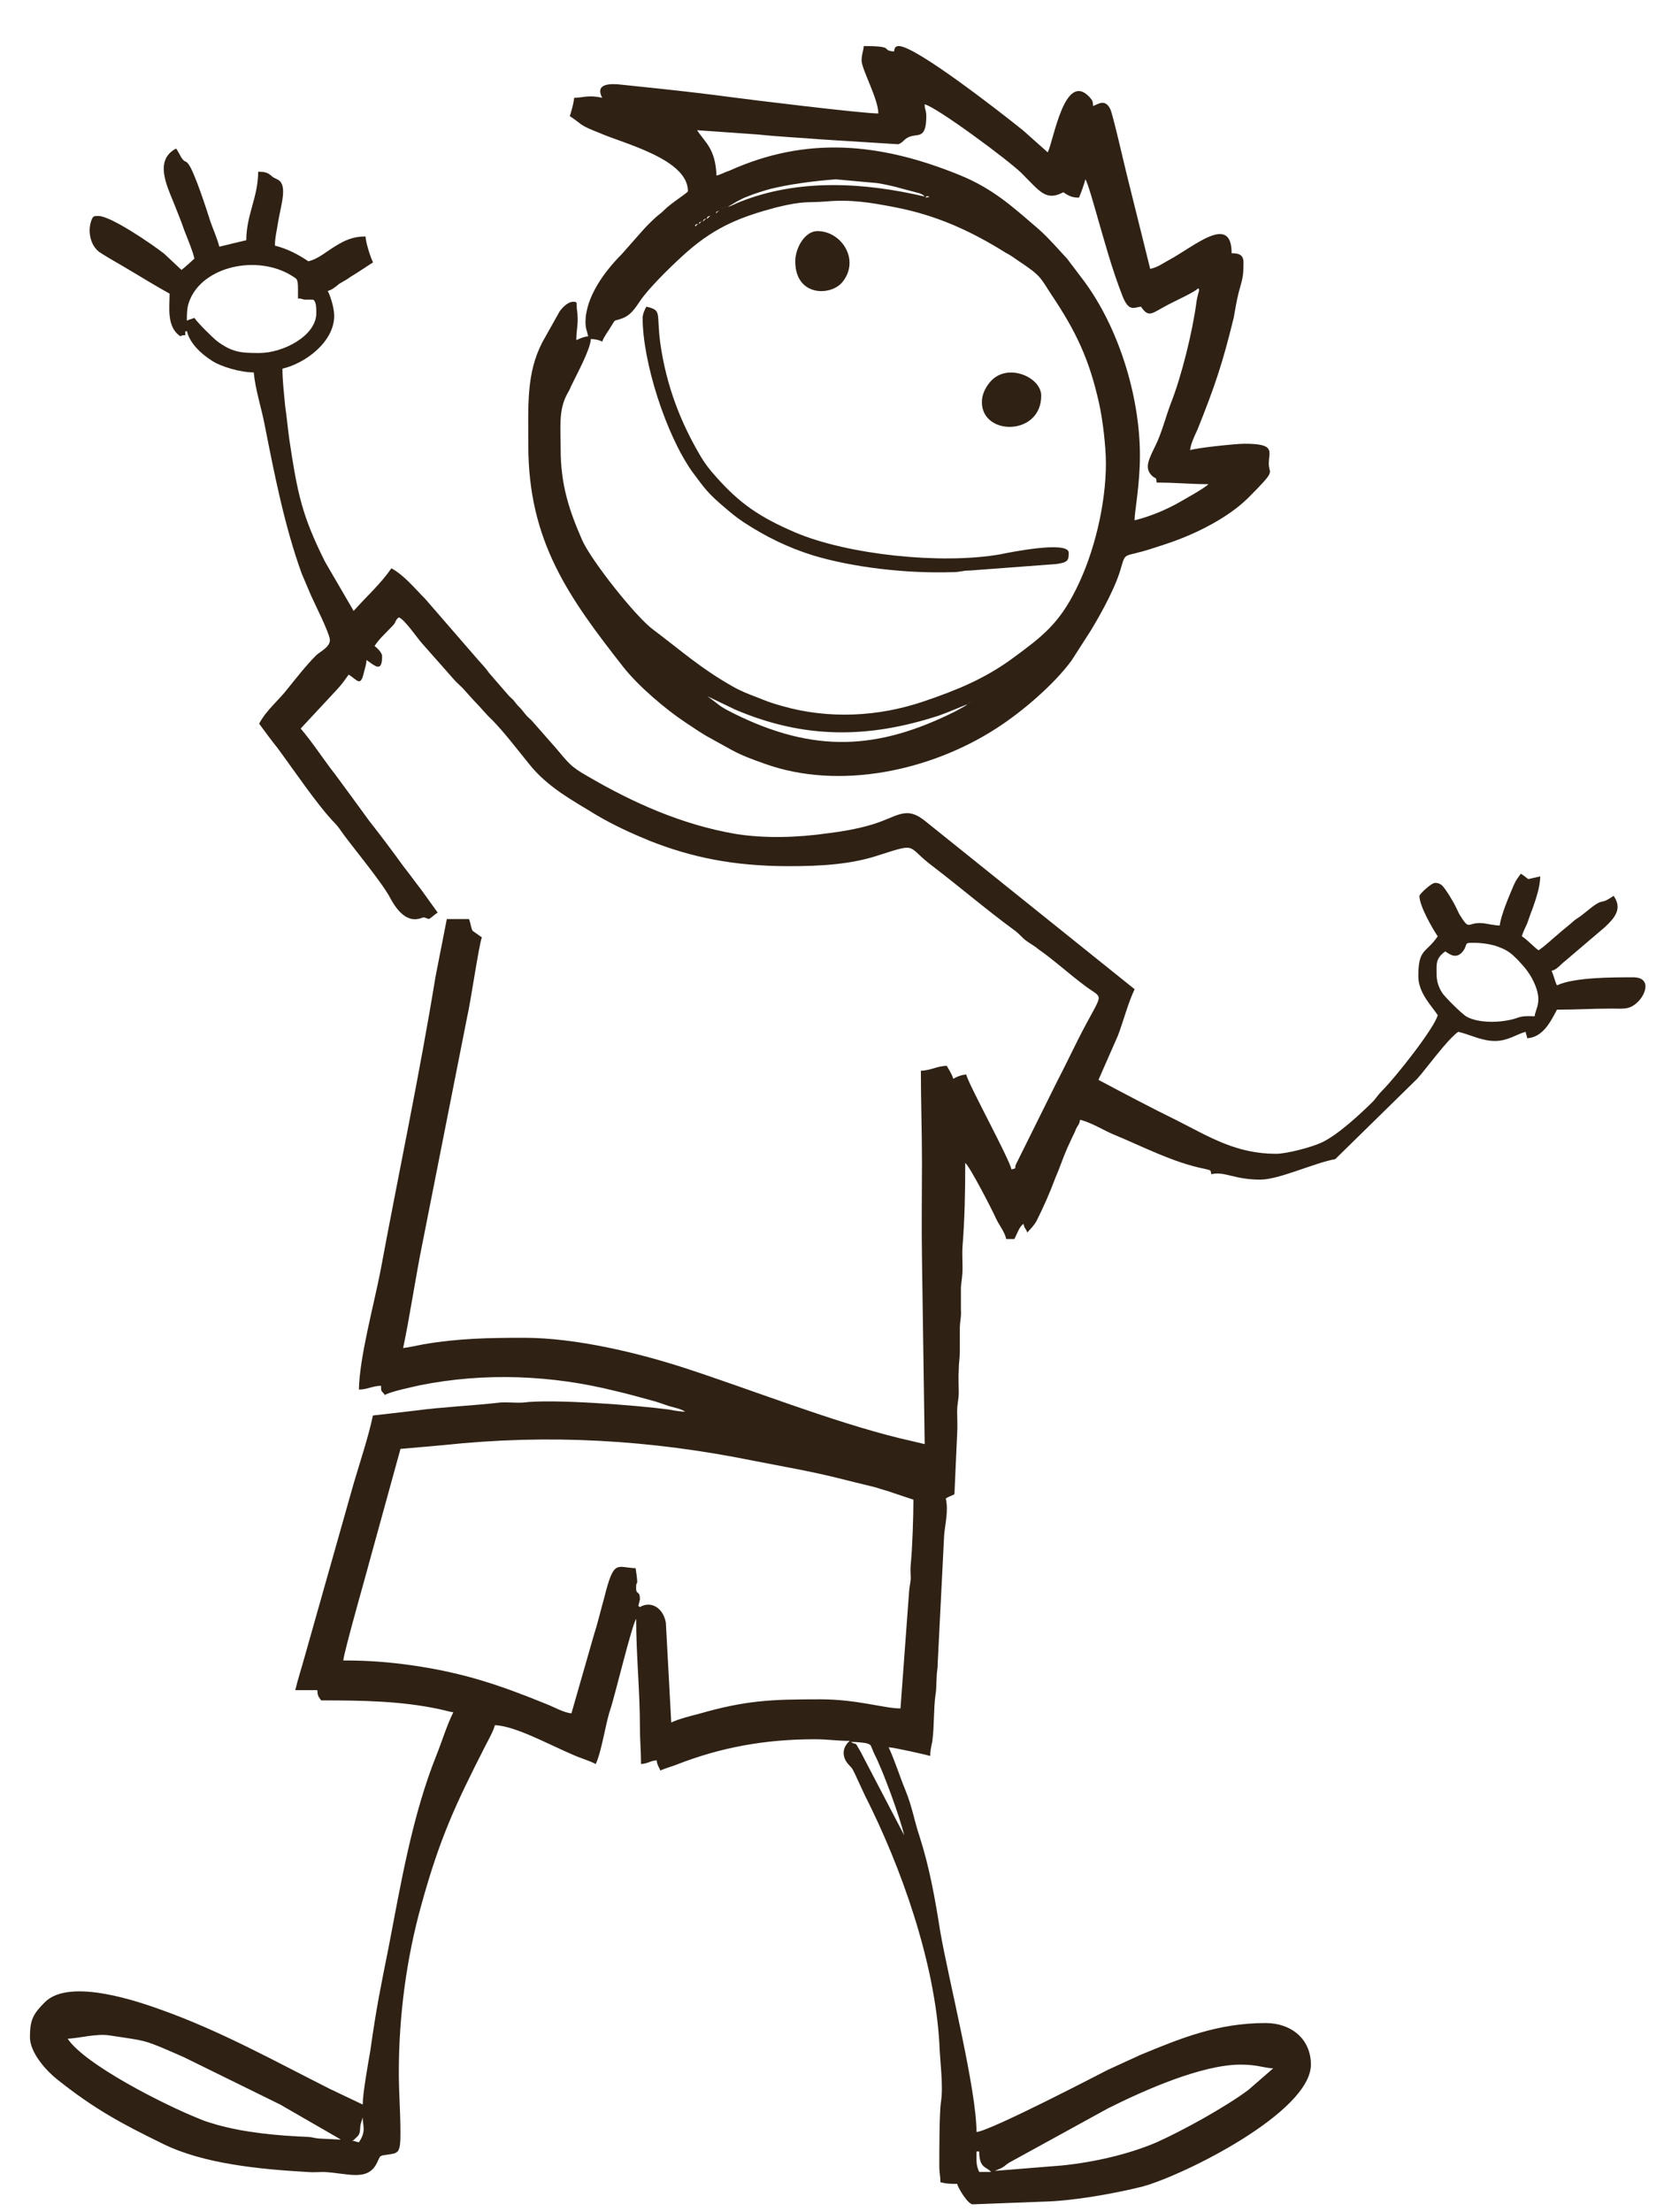 <?xml version="1.0" encoding="utf-8"?>
<!-- Generator: Adobe Illustrator 16.0.0, SVG Export Plug-In . SVG Version: 6.00 Build 0)  -->
<!DOCTYPE svg PUBLIC "-//W3C//DTD SVG 1.1 Tiny//EN" "http://www.w3.org/Graphics/SVG/1.1/DTD/svg11-tiny.dtd">
<svg version="1.1" baseProfile="tiny" id="Layer_1" xmlns="http://www.w3.org/2000/svg" xmlns:xlink="http://www.w3.org/1999/xlink"
	 x="0px" y="0px" width="87.874px" height="116.22px" viewBox="0 0 87.874 116.22" xml:space="preserve">
<g>
	<path fill-rule="evenodd" fill="#2F2215" d="M51.32,113.025h0.143c0,0.906,0.396,0.793,0.623,1.076h-0.623
		C51.293,113.734,51.32,113.535,51.32,113.025L51.32,113.025z M18.864,112.543c-0.17-0.027-0.17-0.057-0.34-0.084l0.028-0.029
		c0.028,0.029,0.057-0.027,0.085-0.057c0.34-0.283,0.255-0.34,0.312-0.766l0.113-0.369
		C19.063,111.693,19.261,111.947,18.864,112.543L18.864,112.543z M52.285,114.045l0.197-0.084c0.34-0.143,0.283-0.17,0.539-0.34
		l5.215-2.863c1.928-0.965,4.934-2.297,6.975-2.297c0.85,0,1.189,0.17,1.701,0.199l-1.305,1.133c-1.219,0.908-3.43,2.127-4.818,2.75
		c-1.447,0.623-3.289,1.049-4.99,1.219L52.285,114.045z M3.557,107.102c0.624-0.029,1.53-0.285,2.211-0.172
		c2.069,0.313,1.729,0.199,3.883,1.135l5.074,2.494l3.146,1.814l0.028,0.029l-1.134-0.057c-0.312-0.029-0.255-0.059-0.567-0.086
		c-1.559-0.057-3.373-0.227-4.847-0.652c-0.368-0.113-0.595-0.17-0.907-0.311C8.603,110.559,4.464,108.461,3.557,107.102
		L3.557,107.102z M47.521,96.471V96.5V96.471L47.521,96.471z M44.716,91.51c0.227,0,0.708,0.029,0.877,0.086
		c0.229,0.084,0.143,0.084,0.369,0.566c0.453,0.879,1.332,3.289,1.559,4.252l-2.295-4.395C44.858,91.369,45.057,91.736,44.716,91.51
		L44.716,91.51z M33.547,84.367l0.085-0.34c0-0.539-0.227-0.17-0.198-0.682c0-0.367,0.142,0.17-0.028-0.963
		c-0.992-0.029-1.134-0.51-1.644,1.531c-0.199,0.707-0.34,1.332-0.567,2.041l-1.162,4.053c-0.397-0.029-0.936-0.34-1.304-0.482
		c-2.438-0.992-4.337-1.645-7.086-2.041c-1.219-0.17-2.268-0.254-3.6-0.254c0-0.342,1.417-5.301,1.474-5.557l1.531-5.557
		l2.239-0.197c5.556-0.596,10.885-0.283,16.328,0.822c1.445,0.283,2.919,0.537,4.309,0.879c0.681,0.17,1.361,0.34,2.07,0.51
		c0.34,0.113,0.68,0.197,0.992,0.313l1.02,0.34c0,0.906-0.057,2.578-0.141,3.4c-0.029,0.256,0,0.512,0,0.766
		c-0.029,0.313-0.057,0.313-0.086,0.652l-0.453,6.15c-0.852,0-2.268-0.48-4.224-0.48c-2.608,0-3.912,0.057-6.378,0.764
		c-0.454,0.115-1.105,0.285-1.446,0.455l-0.283-5.244c-0.142-0.795-0.794-1.162-1.361-0.822L33.547,84.367z M75.5,51.145
		c0-0.481-0.057-0.793,0.453-1.162c0.17,0.085,0.625,0.539,1.021-0.142c0.141-0.312,0.027-0.312,0.482-0.312
		c0.453,0,0.992,0.085,1.332,0.227c0.453,0.17,0.65,0.34,0.963,0.652c0.313,0.34,0.482,0.51,0.736,0.936
		c0.682,1.247,0.199,1.616,0.172,2.041c-0.455,0-0.625-0.028-0.992,0.113c-0.709,0.227-1.9,0.283-2.58-0.085
		c-0.256-0.142-1.191-1.077-1.305-1.276C75.613,51.854,75.5,51.57,75.5,51.145L75.5,51.145z M9.821,16.846
		c0-0.624,0.028-0.822,0.227-1.248c0.85-1.701,3.657-2.211,5.386-1.049c0.17,0.114,0.227,0.114,0.227,0.652v0.481
		c0.255,0,0.227,0.057,0.369,0.057c0.085,0,0.369,0,0.397,0c0.198,0.028,0.198,0.481,0.198,0.708c0,1.19-1.729,2.098-3.004,2.098
		c-0.936,0-1.417-0.028-2.211-0.624c-0.255-0.199-1.049-0.992-1.19-1.219C10.048,16.761,9.935,16.789,9.821,16.846L9.821,16.846z
		 M10.218,13.586c-0.057,0.057-0.595,0.539-0.68,0.595l-0.907-0.851c-0.652-0.51-2.806-1.984-3.458-1.984
		c-0.227,0-0.284,0-0.369,0.227c-0.227,0.624-0.028,1.417,0.51,1.729c0.397,0.255,0.765,0.454,1.19,0.708
		c0.822,0.482,1.587,0.964,2.41,1.417c0,0.708-0.17,1.757,0.567,2.239c0.113-0.057,0.085-0.057,0.255-0.057
		c0-0.369,0-0.113,0.085-0.227c0.142,0.652,0.766,1.219,1.304,1.559c0.454,0.312,1.502,0.624,2.211,0.624
		c0.085,0.907,0.397,1.842,0.567,2.721c0.51,2.58,1.049,5.357,1.956,7.852l0.482,1.134c0.227,0.51,0.907,1.842,0.992,2.296
		c0.057,0.397-0.454,0.624-0.709,0.851c-0.539,0.539-1.021,1.162-1.502,1.757c-0.481,0.624-1.134,1.134-1.502,1.843
		c0.312,0.425,0.624,0.85,0.963,1.275c0.822,1.105,2.098,3.005,3.005,3.94c0.198,0.198,0.312,0.396,0.482,0.624
		c0.567,0.765,2.041,2.551,2.438,3.316c0.85,1.587,1.616,1.021,1.757,1.021c0.085,0,0.142,0.057,0.283,0.085
		c0.142-0.085,0.284-0.227,0.454-0.34l-0.878-1.219c-0.312-0.397-0.567-0.765-0.907-1.19c-0.595-0.822-1.19-1.616-1.814-2.41
		c-0.595-0.822-1.162-1.587-1.786-2.438c-0.624-0.794-1.162-1.644-1.814-2.41l1.927-2.069c0.284-0.312,0.369-0.454,0.595-0.765
		c0.425,0.255,0.624,0.68,0.794-0.085c0.057-0.255,0.142-0.454,0.142-0.681c0.425,0.284,0.822,0.709,0.822-0.198
		c0-0.198-0.284-0.454-0.397-0.539c0.255-0.397,0.652-0.737,0.964-1.077c0.17-0.17,0.113-0.284,0.312-0.425
		c0.284,0.085,0.964,1.077,1.191,1.333l1.729,1.956c0.17,0.199,0.34,0.312,0.51,0.51l0.51,0.567
		c0.369,0.369,0.624,0.709,0.992,1.049c0.68,0.709,1.275,1.502,1.899,2.268c0.964,1.219,2.24,1.899,3.543,2.693
		c0.907,0.539,1.843,0.964,2.806,1.36c2.154,0.851,4.366,1.333,7.313,1.333c1.672,0,3.289-0.085,4.79-0.595
		c2.041-0.652,1.361-0.454,2.807,0.624c1.445,1.105,2.834,2.296,4.309,3.373c0.256,0.199,0.34,0.34,0.566,0.51
		c0.229,0.17,0.455,0.284,0.652,0.454c0.852,0.595,1.645,1.333,2.494,1.956c0.992,0.737,0.908,0.17-0.424,2.806
		c-0.396,0.794-0.738,1.502-1.135,2.268l-2.125,4.281c-0.086,0.227,0.084,0.17-0.227,0.254c-0.172-0.68-2.24-4.421-2.383-4.988
		c-0.283,0.029-0.48,0.114-0.68,0.227c-0.057-0.227-0.227-0.482-0.34-0.68c-0.482,0-0.879,0.255-1.361,0.255
		c0,1.672,0.057,3.147,0.057,4.847c0,1.617-0.027,3.346,0,4.961l0.143,9.809c-0.453-0.113-0.85-0.199-1.332-0.313
		c-3.572-0.879-7.71-2.523-11.282-3.686c-2.438-0.793-5.726-1.586-8.419-1.586c-1.899,0-3.458,0.027-5.301,0.34
		c-0.312,0.057-0.794,0.17-1.077,0.197c0.312-1.445,0.68-3.854,0.992-5.385l2.381-12.047c0.17-0.709,0.624-3.827,0.766-4.139
		c-0.028-0.028-0.482-0.34-0.482-0.34c-0.085-0.113-0.113-0.454-0.199-0.624h-1.162l-0.595,3.033
		c-0.851,5.216-1.928,10.261-2.891,15.449c-0.34,1.758-1.105,4.535-1.134,6.236c0.425,0,0.737-0.199,1.163-0.199
		c0,0.369,0.028,0.227,0.198,0.482c0.369-0.199,1.361-0.396,1.843-0.51c3.401-0.68,6.945-0.539,10.318,0.311
		c0.624,0.143,1.219,0.313,1.843,0.482c0.34,0.086,0.539,0.17,0.878,0.283c0.255,0.086,0.652,0.143,0.907,0.313
		c-0.199,0-0.595-0.057-0.851-0.113c-1.701-0.227-6.123-0.566-7.653-0.369c-0.397,0.029-0.822-0.027-1.219,0
		c-1.474,0.17-2.977,0.227-4.479,0.426l-2.211,0.256c-0.255,1.189-0.68,2.438-1.021,3.6l-2.551,9.014
		c-0.17,0.623-0.369,1.219-0.51,1.814h1.162c0,0.313,0.085,0.369,0.199,0.539c2.154,0,4.167,0.027,6.179,0.453
		c0.284,0.057,0.539,0.141,0.766,0.17c-0.34,0.68-0.595,1.531-0.879,2.238c-1.275,3.176-1.871,6.719-2.523,10.121
		c-0.453,2.268-0.624,3.061-0.963,5.441c-0.114,0.652-0.397,2.24-0.397,2.807l-1.729-0.822c-2.92-1.473-5.726-3.033-8.816-4.139
		c-1.105-0.396-4.819-1.729-6.151-0.424c-0.624,0.623-0.793,0.936-0.793,1.842c0,0.822,0.85,1.758,1.417,2.211
		c1.956,1.559,3.374,2.324,5.584,3.402c2.126,1.049,5.103,1.332,7.568,1.473c0.284,0.029,0.595,0,0.879,0
		c1.247,0.057,2.324,0.539,2.806-0.51c0.17-0.34,0.085-0.34,0.51-0.396c0.595-0.086,0.709-0.057,0.709-1.135
		c0-1.162-0.085-2.068-0.085-3.203c0-2.947,0.397-5.98,1.191-8.814c0.964-3.486,1.786-5.244,3.316-8.25
		c0.142-0.283,0.482-0.879,0.539-1.162c1.19,0.029,3.345,1.305,4.621,1.758c0.227,0.086,0.482,0.17,0.68,0.283
		c0.312-0.652,0.51-2.098,0.765-2.863c0.227-0.65,1.134-4.449,1.361-4.762c0,1.9,0.198,3.77,0.198,5.727
		c0,0.652,0.057,1.162,0.057,1.898c0.369-0.027,0.482-0.17,0.822-0.197c0.028,0.254,0.113,0.34,0.198,0.537
		c0.227-0.113,0.567-0.197,0.851-0.311c2.324-0.908,4.649-1.332,7.257-1.332c0.708,0,1.134,0.084,1.843,0.084
		c-0.397,0.34-0.426,0.822-0.085,1.219c0.227,0.256,0.17,0.143,0.34,0.482l0.539,1.162c1.928,3.799,3.656,8.73,3.912,12.982
		c0.027,0.908,0.227,2.297,0.084,3.146c-0.084,0.566-0.084,2.664-0.084,3.316c0,0.426,0.057,0.51,0.057,0.879
		c0.34,0.086,0.482,0.086,0.879,0.086c0.057,0.227,0.566,1.076,0.822,1.076l3.684-0.141c1.561-0.029,3.771-0.426,5.244-0.795
		c2.184-0.596,8.844-3.912,8.844-6.406c0-1.332-1.02-2.182-2.381-2.182c-2.521,0-4.449,0.793-6.576,1.672l-1.729,0.793
		c-0.227,0.113-6.15,3.203-6.889,3.26c0-2.238-1.445-7.908-1.898-10.488c-0.283-1.785-0.566-3.4-1.105-5.072
		c-0.283-0.852-0.369-1.504-0.738-2.41c-0.283-0.68-0.566-1.588-0.877-2.24c0.254,0,2.012,0.396,2.182,0.455
		c0-0.229,0.057-0.512,0.113-0.766c0.113-0.852,0.057-1.645,0.17-2.467c0.057-0.313,0.029-0.51,0.057-0.85
		c0-0.342,0.057-0.426,0.057-0.795l0.34-6.746c0.057-0.596,0.229-1.275,0.086-1.898c0.143-0.113,0.313-0.143,0.453-0.227
		l0.143-3.176c0.027-0.396,0-0.793,0-1.162c0-0.453,0.084-0.596,0.084-1.02c0-0.398-0.027-0.795,0-1.164
		c0-0.424,0.057-0.566,0.057-1.02c0-0.396,0-0.766,0-1.162s0.086-0.566,0.057-1.021c0-0.367,0-0.793,0-1.162
		c0.029-0.34,0.086-0.566,0.086-1.02c0-0.34-0.029-0.793,0-1.135c0.113-1.416,0.141-2.861,0.141-4.365
		c0.229,0.17,1.391,2.41,1.645,2.977c0.17,0.34,0.426,0.652,0.51,1.021h0.426c0.143-0.256,0.256-0.652,0.482-0.795
		c0.057,0.283,0.113,0.199,0.197,0.455c0.199-0.229,0.313-0.313,0.482-0.596c0.369-0.738,0.709-1.502,0.992-2.268
		c0.227-0.512,0.396-1.049,0.623-1.561c0.113-0.227,0.229-0.51,0.342-0.736c0.084-0.141,0.084-0.227,0.17-0.369
		c0.113-0.197,0.113-0.141,0.17-0.396c0.623,0.17,1.105,0.482,1.672,0.738c1.588,0.65,3.176,1.502,4.875,1.842
		c0.313,0.086,0.313,0.027,0.342,0.283c0.707-0.17,1.189,0.283,2.578,0.283c0.992,0,2.836-0.879,3.941-1.076l4.309-4.224
		c0.51-0.567,1.559-2.041,2.154-2.466c0.623,0.142,1.219,0.482,1.928,0.482c0.68,0,1.105-0.34,1.615-0.482
		c0.027,0.17,0.057,0.17,0.084,0.34c0.822-0.057,1.219-0.851,1.561-1.502c1.049,0,1.813-0.057,2.861-0.057
		c0.596,0,0.879,0.057,1.248-0.227c0.539-0.397,0.936-1.417-0.113-1.417c-1.078,0-3.117,0-3.996,0.425
		c-0.113-0.227-0.17-0.539-0.285-0.766c0.285-0.057,0.482-0.34,0.709-0.51l2.098-1.786c0.512-0.482,0.936-0.964,0.455-1.644
		c-0.852,0.595-0.369-0.057-1.531,0.907c-0.17,0.142-0.34,0.255-0.51,0.369c-0.313,0.284-0.625,0.51-0.936,0.794
		c-0.313,0.255-0.625,0.567-0.965,0.793c-0.283-0.198-0.566-0.539-0.879-0.737c0.057-0.227,0.199-0.482,0.283-0.681
		c0.086-0.227,0.17-0.51,0.256-0.708c0.17-0.482,0.426-1.19,0.426-1.757l-0.625,0.142c-0.17-0.113-0.197-0.17-0.396-0.283
		c-0.17,0.255-0.227,0.283-0.367,0.595c-0.229,0.539-0.682,1.587-0.738,2.126c-0.254,0-0.623-0.085-0.822-0.114
		c-0.936-0.113-0.709,0.482-1.303-0.481c-0.113-0.227-0.199-0.425-0.313-0.624c-0.113-0.198-0.227-0.396-0.369-0.595
		c-0.141-0.198-0.254-0.425-0.594-0.425c-0.199,0-0.822,0.596-0.822,0.681c0,0.539,0.709,1.757,0.963,2.126
		c-0.623,0.907-1.02,0.624-1.02,2.098c0,0.85,0.65,1.502,1.02,2.041c-0.17,0.68-2.211,3.26-2.92,3.968
		c-0.197,0.198-0.283,0.34-0.453,0.539c-0.652,0.652-1.871,1.787-2.721,2.183c-0.539,0.254-1.844,0.596-2.41,0.596
		c-2.068,0-3.486-0.879-5.158-1.73c-1.445-0.708-2.779-1.417-4.168-2.154l1.021-2.324c0.283-0.737,0.537-1.729,0.879-2.438
		l-10.914-8.759c-1.135-0.963-1.502-0.283-3.004,0.142c-0.682,0.198-1.503,0.34-2.212,0.425c-1.587,0.227-3.316,0.283-4.875,0.028
		c-2.778-0.482-5.329-1.616-7.71-3.005c-0.964-0.539-1.049-0.737-1.729-1.531l-1.247-1.417c-0.114-0.113-0.227-0.198-0.34-0.34
		c-0.142-0.17-0.142-0.199-0.312-0.369c-0.17-0.17-0.17-0.198-0.312-0.369c-0.113-0.113-0.199-0.17-0.312-0.312l-0.936-1.077
		c-0.198-0.284-0.368-0.454-0.595-0.709l-2.778-3.203c-0.539-0.539-1.105-1.247-1.786-1.616c-0.567,0.822-1.304,1.474-1.984,2.239
		l-1.502-2.579c-1.219-2.438-1.446-3.572-1.871-6.378c-0.085-0.596-0.142-1.248-0.227-1.814c-0.057-0.652-0.142-1.304-0.142-1.956
		c1.219-0.283,2.721-1.417,2.721-2.778c0-0.397-0.198-1.049-0.34-1.304c0.227-0.057,0.425-0.227,0.595-0.369
		c0.227-0.142,0.369-0.198,0.596-0.369c0.425-0.255,0.793-0.51,1.19-0.765c-0.142-0.284-0.369-0.992-0.397-1.361
		c-0.652,0-1.077,0.199-1.587,0.51c-0.425,0.255-0.907,0.681-1.417,0.794c-0.51-0.34-1.077-0.652-1.757-0.822
		c0-0.425,0.113-0.85,0.17-1.247c0.142-0.879,0.539-1.984-0.057-2.239l-0.17-0.085c-0.113-0.057-0.085-0.085-0.227-0.17
		c-0.142-0.113-0.34-0.142-0.596-0.142c0,1.332-0.624,2.268-0.624,3.6c-0.482,0.113-0.964,0.227-1.417,0.34
		c-0.114-0.454-0.34-0.935-0.482-1.36c-0.142-0.454-0.851-2.665-1.162-3.005C9.736,8.427,9.765,8.54,9.623,8.398
		C9.51,8.285,9.368,7.945,9.254,7.803c-1.134,0.595-0.51,1.899-0.142,2.806c0.198,0.51,0.397,0.964,0.567,1.474
		C9.85,12.537,10.105,13.104,10.218,13.586L10.218,13.586z"/>
	<path fill-rule="evenodd" fill="#2F2215" d="M50.838,37c-0.113,0.085,0.086-0.057-0.113,0.085l-0.51,0.283
		c-4.082,2.041-7.426,2.211-11.65,0.114c-0.851-0.425-0.709-0.425-1.389-0.907l1.474,0.708c3.6,1.531,6.944,1.531,10.686,0.312
		C49.904,37.396,50.328,37.198,50.838,37L50.838,37z M50.924,36.915l0.029,0.028C50.924,36.943,50.924,36.943,50.924,36.915
		L50.924,36.915z M51.066,36.858v0.029C51.066,36.887,51.037,36.858,51.066,36.858L51.066,36.858z M37.034,36.461
		C36.835,36.263,37.232,36.66,37.034,36.461L37.034,36.461z M29.466,23.592c0-1.105-0.114-2.012,0.312-2.834
		c0.113-0.227,0.142-0.227,0.227-0.454c0.283-0.595,1.02-1.927,1.049-2.495c0.17,0,0.481,0.057,0.595,0.142
		c0.085-0.255,0.312-0.539,0.425-0.737c0.34-0.539,0.114-0.283,0.681-0.51c0.539-0.227,0.737-0.737,1.105-1.19
		c0.567-0.708,1.587-1.701,2.296-2.324c1.502-1.304,2.834-1.814,4.649-2.296c1.502-0.368,1.616-0.227,2.636-0.312
		c1.276-0.113,2.325,0.057,3.628,0.312c2.184,0.425,3.969,1.248,5.783,2.381c0.283,0.142,0.453,0.283,0.709,0.454
		c1.162,0.765,1.105,0.85,1.701,1.757c1.275,1.899,1.982,3.373,2.494,5.669c0.197,0.85,0.367,2.324,0.367,3.175
		c0,2.183-0.623,4.734-1.559,6.604c-0.906,1.843-1.814,2.523-3.316,3.628s-2.977,1.701-4.734,2.296
		c-2.352,0.794-4.96,0.936-7.426,0.227c-0.51-0.142-0.822-0.255-1.304-0.454c-0.454-0.17-0.879-0.34-1.275-0.567
		c-1.701-0.964-2.693-1.871-4.167-2.977c-0.907-0.652-3.26-3.628-3.742-4.706C29.891,26.767,29.466,25.435,29.466,23.592
		L29.466,23.592z M62.971,15.145c0.113,0.085,0,0.17-0.084,0.681c-0.199,1.559-0.795,3.968-1.361,5.386
		c-0.256,0.68-0.482,1.559-0.793,2.183c-0.342,0.708-0.596,1.162-0.227,1.559c0.227,0.255,0.254,0.028,0.283,0.397
		c0.992,0,1.814,0.085,2.721,0.085c-0.17,0.198-1.502,0.936-1.758,1.077c-0.652,0.34-1.332,0.624-2.125,0.822
		c0-0.453,0.283-1.842,0.283-3.401c0-3.146-1.135-6.747-2.949-9.184l-0.879-1.162c-0.48-0.51-0.934-1.049-1.473-1.531
		c-1.389-1.191-2.41-2.154-4.252-2.892c-4.082-1.644-7.938-2.041-12.02-0.198c-0.198,0.057-0.51,0.227-0.68,0.255
		c-0.057-1.417-0.595-1.729-1.021-2.381l3.231,0.227c1.021,0.113,2.268,0.17,3.288,0.255l4.054,0.255
		c0.254-0.085,0.283-0.255,0.539-0.369c0.453-0.227,0.934,0.17,0.934-1.105c0-0.34-0.084-0.312-0.084-0.624
		c0.623,0.142,4.422,2.948,5.102,3.628c0.965,0.964,1.275,1.474,2.184,0.992c0.254,0.17,0.426,0.283,0.822,0.283
		c0.113-0.255,0.254-0.652,0.34-0.963c0.141,0.227,0.482,1.474,0.566,1.757c0.453,1.559,0.795,2.863,1.389,4.394
		c0.34,0.851,0.625,0.567,0.965,0.539c0.424,0.624,0.566,0.34,1.445-0.113C61.725,15.825,62.801,15.343,62.971,15.145L62.971,15.145
		z M36.552,11.8c0,0,0.255-0.085,0.085,0C36.637,11.8,36.496,11.999,36.552,11.8L36.552,11.8z M36.75,11.687
		c0.028-0.028,0.284-0.113,0.085-0.028C36.835,11.658,36.694,11.856,36.75,11.687L36.75,11.687z M36.978,11.545
		c0-0.028,0.255-0.114,0.057,0C37.034,11.545,36.893,11.743,36.978,11.545L36.978,11.545z M37.176,11.403
		c0-0.028,0.255-0.113,0.085,0C37.261,11.403,37.091,11.602,37.176,11.403L37.176,11.403z M37.374,11.261l0.029,0.028L37.374,11.261
		L37.374,11.261z M37.516,11.205l0.028,0.028C37.516,11.205,37.516,11.205,37.516,11.205L37.516,11.205z M37.658,11.12
		c0,0,0.255-0.113,0.057,0C37.714,11.12,37.573,11.318,37.658,11.12L37.658,11.12z M37.856,11.006h0.028
		C37.856,11.006,37.856,11.006,37.856,11.006L37.856,11.006z M37.998,10.921v0.029C37.998,10.95,37.97,10.921,37.998,10.921
		L37.998,10.921z M38.111,10.864l0.028,0.028C38.14,10.864,38.111,10.864,38.111,10.864L38.111,10.864z M48.6,10.326
		c-3.146-0.737-6.605-0.963-9.723,0.284c-0.227,0.085-0.396,0.198-0.624,0.255l0.482-0.283c0.17-0.085,0.369-0.199,0.539-0.255
		c0.34-0.142,0.794-0.283,1.19-0.396c1.021-0.255,2.325-0.425,3.458-0.51l2.183,0.198c0.51,0.085,0.879,0.17,1.275,0.284
		l0.963,0.255C48.514,10.241,48.486,10.212,48.6,10.326L48.6,10.326z M48.939,10.382l0.029,0.029L48.939,10.382L48.939,10.382z
		 M48.684,10.326c0.057-0.085,0.256,0.085,0.057,0.028C48.74,10.354,48.57,10.439,48.684,10.326L48.684,10.326z M45.283,3.183
		c0,0.454,0.879,2.013,0.879,2.778c-0.852,0-6.86-0.737-7.682-0.85c-1.276-0.17-2.495-0.312-3.827-0.454l-1.899-0.199
		c-0.681-0.085-1.502-0.085-1.105,0.681c-0.709-0.17-1.049,0-1.474,0c-0.028,0.312-0.142,0.68-0.227,0.963
		c0.737,0.482,0.397,0.425,1.616,0.907c1.248,0.539,4.592,1.361,4.592,3.033c0,0.085-0.85,0.595-1.247,0.992
		c-0.17,0.17-0.227,0.198-0.397,0.34c-0.227,0.199-0.595,0.567-0.765,0.766l-1.077,1.219c-0.879,0.879-1.899,2.239-1.899,3.572
		c0,0.312,0.085,0.482,0.142,0.737c-0.255,0.028-0.425,0.113-0.624,0.199c0-0.596,0.142-0.907,0.028-1.645
		c-0.028-0.312,0.057-0.368-0.198-0.368c-0.284,0-0.595,0.34-0.709,0.51l-0.907,1.616c-0.851,1.644-0.737,3.316-0.737,5.414
		c0,5.046,2.126,7.994,5.018,11.679c0.765,0.964,2.183,2.183,3.26,2.892c0.482,0.312,0.822,0.567,1.304,0.822
		c1.304,0.708,1.304,0.794,2.835,1.333c3.94,1.417,8.731,0.368,12.161-1.843c1.332-0.85,3.033-2.296,3.969-3.572l1.02-1.587
		c0.566-0.935,1.361-2.381,1.615-3.401c0.227-0.737,0.143-0.425,1.617-0.907c0.707-0.227,1.246-0.396,1.898-0.68
		c1.076-0.454,2.324-1.162,3.146-1.984c1.559-1.559,1.049-1.19,1.076-1.814c0-0.624,0.369-1.021-1.275-1.021
		c-0.48,0-2.607,0.227-2.863,0.34c0.029-0.34,0.256-0.794,0.398-1.106c0.906-2.268,1.303-3.43,1.898-5.868
		c0.086-0.482,0.143-0.85,0.256-1.304c0.197-0.737,0.254-0.794,0.254-1.587c0-0.397-0.227-0.482-0.623-0.482
		c0-2.126-1.984-0.34-3.316,0.369c-0.369,0.198-0.51,0.34-0.963,0.454l-1.191-4.791c-0.113-0.425-0.766-3.316-0.906-3.6
		c-0.285-0.595-0.682-0.227-0.908-0.17c0-0.283-0.057-0.312-0.199-0.482c-1.303-1.36-1.869,2.296-2.182,2.92l-1.305-1.162
		c-1.275-1.021-5.641-4.422-6.52-4.422c-0.197,0-0.227,0.114-0.254,0.284c-0.738-0.057,0.141-0.284-1.588-0.284
		C45.367,2.729,45.283,2.842,45.283,3.183L45.283,3.183z"/>
	<path fill-rule="evenodd" fill="#2F2215" d="M33.774,16.704c0,2.296,1.219,6.123,2.608,8.079c0.652,0.878,0.822,1.134,1.729,1.899
		c0.369,0.312,0.567,0.482,0.992,0.766c1.134,0.737,2.268,1.304,3.628,1.729c2.069,0.624,4.875,0.964,7.37,0.879
		c0.369,0,0.453-0.085,0.879-0.085l4.535-0.34c0.623-0.085,0.652-0.199,0.652-0.595c0-0.652-3.203,0-3.6,0.085
		c-3.09,0.539-8.023,0.028-10.8-1.162c-1.843-0.794-2.892-1.502-4.167-2.948c-0.284-0.312-0.567-0.68-0.766-1.021
		c-1.077-1.814-1.814-3.742-2.126-5.924c-0.227-1.644,0.114-1.757-0.737-1.956C33.888,16.25,33.774,16.505,33.774,16.704
		L33.774,16.704z"/>
	<path fill-rule="evenodd" fill="#2F2215" d="M51.604,21.126c0,1.786,3.119,1.786,3.119-0.34c0-0.992-1.844-1.786-2.721-0.68
		C51.803,20.36,51.604,20.701,51.604,21.126L51.604,21.126z"/>
	<path fill-rule="evenodd" fill="#2F2215" d="M41.796,13.728c0,1.842,1.842,1.842,2.466,1.105c0.964-1.162-0.028-2.693-1.304-2.693
		C42.307,12.14,41.796,13.019,41.796,13.728L41.796,13.728z"/>
</g>
</svg>
